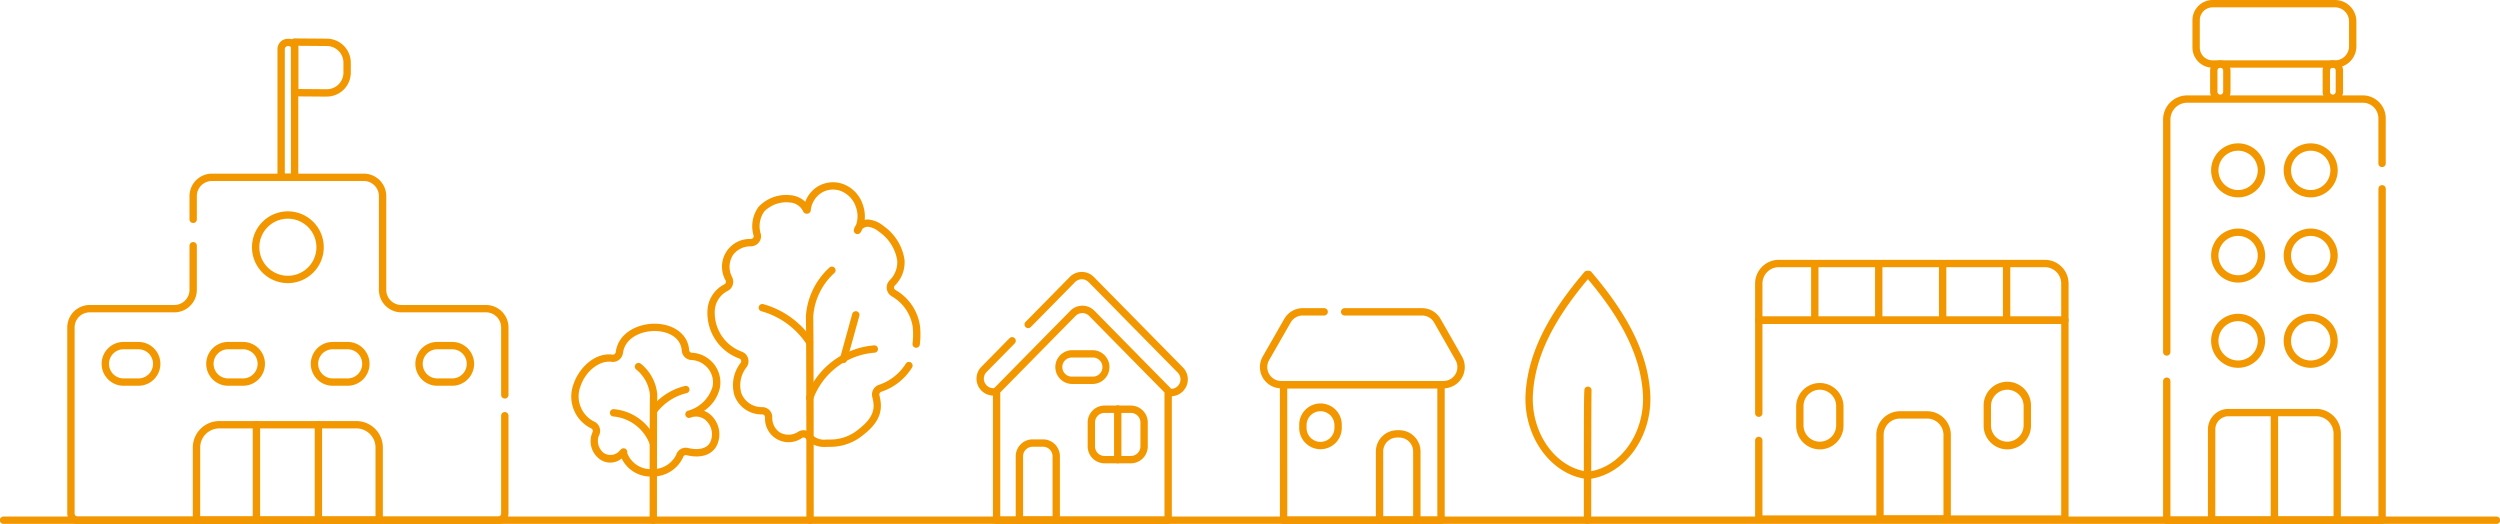 <svg xmlns="http://www.w3.org/2000/svg" width="301.013" height="63.08"><defs><clipPath id="a"><path fill="#ffd900" d="M0 0h301.013v63.08H0z"/></clipPath></defs><g clip-path="url(#a)" fill="#f39700"><path d="M300.57 63.08H.443a.443.443 0 110-.885H300.57a.443.443 0 110 .885m-109.267-5.41h-.248a.473.473 0 01-.054 0c-4.348-.577-7.627-5.209-7.309-10.324.289-4.649 2.537-9.286 7.076-14.592a.442.442 0 01.336-.155h.179a.441.441 0 01.336.155c4.539 5.307 6.788 9.943 7.076 14.592.319 5.13-2.97 9.762-7.331 10.327a.408.408 0 01-.057 0m-.216-.887h.19c3.893-.524 6.82-4.728 6.531-9.39-.271-4.363-2.376-8.75-6.618-13.781-4.242 5.031-6.347 9.417-6.618 13.781-.289 4.651 2.633 8.855 6.516 9.388"/><path d="M191.146 63.08a.443.443 0 01-.443-.443c0-15.72.009-15.733.127-15.9a.443.443 0 01.8.32c-.029.548-.04 9.583-.04 15.576a.443.443 0 01-.443.443M78.704 49.889a.443.443 0 01-.362-.7 7.264 7.264 0 014.1-2.707.443.443 0 11.225.856 6.374 6.374 0 00-3.6 2.358.442.442 0 01-.363.189"/><path d="M78.411 57.378a3.864 3.864 0 01-3.559-2.173 2.155 2.155 0 01-2.695.044 2.685 2.685 0 01-.826-3.188.338.338 0 00-.127-.468 4.262 4.262 0 01-2.142-5.359c.661-1.968 2.6-3.826 4.693-3.534a.32.32 0 00.242-.063.384.384 0 00.145-.257c.3-2.3 2.668-3.463 4.843-3.4 1.865.048 3.822 1.048 3.992 3.173a.34.34 0 00.329.318 3.589 3.589 0 012.168.864 3.539 3.539 0 011.195 3.4 4.5 4.5 0 01-1.893 2.729 2.685 2.685 0 011.137.851 3.118 3.118 0 01.3 3.5c-.38.6-1.351 1.517-3.59.984a.326.326 0 00-.368.245 3.986 3.986 0 01-3.766 2.327h-.08m-2.894-2.842a3.021 3.021 0 002.958 1.957 3.134 3.134 0 002.937-1.706 1.2 1.2 0 011.418-.842c1.263.3 2.2.089 2.638-.6a2.244 2.244 0 00-.25-2.478 1.772 1.772 0 00-2.077-.573l-.055.019a.443.443 0 01-.288-.837l.055-.019a4.255 4.255 0 002.947-2.9 2.641 2.641 0 00-.918-2.561 2.715 2.715 0 00-1.591-.638 1.221 1.221 0 01-1.2-1.133c-.135-1.685-1.772-2.324-3.132-2.359-1.781-.045-3.706.842-3.943 2.627a1.277 1.277 0 01-.487.846 1.2 1.2 0 01-.9.235c-1.445-.2-3.119 1.115-3.731 2.939a3.4 3.4 0 001.734 4.3 1.224 1.224 0 01.458 1.692 1.831 1.831 0 00.609 2.039 1.457 1.457 0 001.959-.324.444.444 0 01.094-.1l.063-.048a.443.443 0 01.7.455"/><path d="M78.661 63.08a.442.442 0 01-.443-.443c0-.573 0-14.054.04-15a.5.5 0 000-.06 4.458 4.458 0 00-1.652-3.085.444.444 0 01.548-.7A5.359 5.359 0 0179.14 47.5a1.34 1.34 0 010 .169c-.039.925-.039 14.82-.039 14.961a.443.443 0 01-.443.443"/><path d="M78.669 53.836a.443.443 0 01-.423-.313 5.178 5.178 0 00-4.373-3.374.443.443 0 01-.433-.452.434.434 0 01.452-.433 6.061 6.061 0 015.2 4 .443.443 0 01-.423.572m18.802-12.218a.443.443 0 01-.375-.206 9.587 9.587 0 00-5.411-3.933.443.443 0 11.247-.85 10.485 10.485 0 015.913 4.31.443.443 0 01-.374.679"/><path d="M97.535 63.081a.443.443 0 01-.443-.443c0-.232 0-23.244-.059-24.384a1.41 1.41 0 010-.162 8.707 8.707 0 012.83-5.871.443.443 0 11.582.667 7.8 7.8 0 00-2.529 5.263.548.548 0 000 .058c.06 1.162.061 23.48.061 24.429a.443.443 0 01-.443.443"/><path d="M97.491 48.357a.442.442 0 01-.422-.575 9.547 9.547 0 018.211-6.2h.009a.443.443 0 01.009.885 8.587 8.587 0 00-7.384 5.575.443.443 0 01-.422.31"/><path d="M101.559 43.718a.443.443 0 01-.427-.561l1.489-5.381a.443.443 0 01.853.236l-1.489 5.381a.443.443 0 01-.426.325"/><path d="M99.217 53.818a2.871 2.871 0 01-2.206-1.023.332.332 0 00-.442-.058 2.839 2.839 0 01-4.455-2.494.325.325 0 00-.1-.246.342.342 0 00-.263-.1 3.469 3.469 0 01-3.326-2.3 4.368 4.368 0 01.748-3.9.352.352 0 00.054-.315.317.317 0 00-.2-.209 5.823 5.823 0 01-3.81-6.174 3.75 3.75 0 011.994-2.765.311.311 0 00.171-.184.382.382 0 00-.022-.3 3.337 3.337 0 013.027-4.974h.006a.366.366 0 00.291-.144.3.3 0 00.052-.267 3.951 3.951 0 01.608-3.471 4.588 4.588 0 013.885-1.386 2.948 2.948 0 011.731.786 3.619 3.619 0 011.448-1.807 3.572 3.572 0 013.084-.337 3.93 3.93 0 012.376 2.439 4.252 4.252 0 01.248 1.881 1.762 1.762 0 01.463-.038 3.329 3.329 0 011.8.778 6.042 6.042 0 012.529 4.066 3.9 3.9 0 01-1.144 3.083.362.362 0 00-.114.3.347.347 0 00.176.261 5.957 5.957 0 012.944 4.317 9.822 9.822 0 01-.018 2.253.442.442 0 11-.877-.114 8.976 8.976 0 00.015-2.05 5.117 5.117 0 00-2.51-3.642 1.235 1.235 0 01-.229-1.968 3.036 3.036 0 00.877-2.368 5.178 5.178 0 00-2.181-3.438 2.535 2.535 0 00-1.311-.6 1 1 0 00-.7.251 3.5 3.5 0 01-.216.418.443.443 0 01-.812-.318 1.378 1.378 0 01.26-.563 3.217 3.217 0 00-.028-2.212 3.094 3.094 0 00-1.83-1.9 2.658 2.658 0 00-2.325.247 2.836 2.836 0 00-1.267 2.106.443.443 0 01-.44.393h-.06a.443.443 0 01-.406-.266 1.891 1.891 0 00-1.591-1.08 3.734 3.734 0 00-3.076 1.051 3.053 3.053 0 00-.456 2.682 1.18 1.18 0 01-.2 1.045 1.255 1.255 0 01-1 .5h-.006a2.6 2.6 0 00-2.117 1.027 2.644 2.644 0 00-.122 2.66 1.269 1.269 0 01.067 1 1.191 1.191 0 01-.65.7 2.864 2.864 0 00-1.475 2.093 4.981 4.981 0 003.232 5.2 1.2 1.2 0 01.749.781 1.247 1.247 0 01-.184 1.1 3.486 3.486 0 00-.625 3.1 2.61 2.61 0 002.455 1.694 1.221 1.221 0 01.916.352 1.208 1.208 0 01.359.9 2.078 2.078 0 00.9 1.79A2.1 2.1 0 0096.082 52a1.214 1.214 0 011.612.251 2 2 0 001.63.685c.158-.01.321-.014.49-.017a5.282 5.282 0 003.634-1.289c2.105-1.635 1.811-2.862 1.575-3.848a1.233 1.233 0 01.784-1.44 6.087 6.087 0 003.262-2.565.443.443 0 01.76.454 6.946 6.946 0 01-3.718 2.942.347.347 0 00-.227.4c.321 1.339.465 2.922-1.893 4.754a6.182 6.182 0 01-4.158 1.475c-.158 0-.309.006-.455.016-.057 0-.115.006-.172.006m41.449 9.257h-20.659a.443.443 0 01-.443-.443V47.067a.442.442 0 01.127-.31l9.194-9.342a2.035 2.035 0 012.9 0l9.194 9.342a.442.442 0 01.127.31v15.571a.442.442 0 01-.443.443m-20.217-.885h19.774V47.253l-9.067-9.213a1.151 1.151 0 00-1.64 0l-9.068 9.213z"/><path d="M140.987 47.711h-.175a.443.443 0 110-.885h.175a1.15 1.15 0 00.82-1.957l-10.731-10.9a1.15 1.15 0 00-1.64 0l-5.323 5.408a.442.442 0 11-.631-.62l5.323-5.408a2.035 2.035 0 012.9 0l10.731 10.9a2.035 2.035 0 01-1.451 3.463m-21.058-.083h-.344a2.035 2.035 0 01-1.422-3.463l3.388-3.442a.442.442 0 11.63.621l-3.388 3.442a1.151 1.151 0 00.8 1.957h.338a.443.443 0 01-.006.885"/><path d="M131.591 46.233h-2.532a2.036 2.036 0 010-4.071h2.532a2.036 2.036 0 010 4.071m-2.532-3.186a1.15 1.15 0 000 2.3h2.532a1.15 1.15 0 000-2.3zm-1.883 20.033h-4.434a.443.443 0 01-.443-.443v-7.7a2.038 2.038 0 012.035-2.035h1.248a2.038 2.038 0 012.036 2.035v7.7a.443.443 0 01-.443.443m-3.991-.885h3.549V54.94a1.152 1.152 0 00-1.151-1.15h-1.248a1.152 1.152 0 00-1.15 1.15zm12.979-6.409h-3.167a2.038 2.038 0 01-2.035-2.035v-2.885a2.038 2.038 0 012.035-2.035h3.167a2.038 2.038 0 012.035 2.035v2.885a2.038 2.038 0 01-2.035 2.035m-3.167-6.07a1.152 1.152 0 00-1.15 1.15v2.885a1.152 1.152 0 001.15 1.15h3.167a1.152 1.152 0 001.15-1.15v-2.885a1.152 1.152 0 00-1.15-1.15z"/><path d="M134.58 55.786a.443.443 0 01-.443-.443v-6.07a.443.443 0 11.885 0v6.07a.442.442 0 01-.443.443m126.31-12.962a.443.443 0 01-.443-.443V14.392a2.909 2.909 0 012.906-2.906h21.146a2.76 2.76 0 012.757 2.757v5.455a.443.443 0 01-.885 0v-5.455a1.874 1.874 0 00-1.871-1.872h-21.147a2.023 2.023 0 00-2.021 2.021v27.989a.443.443 0 01-.443.443m25.925 20.259h-25.924a.443.443 0 01-.443-.443V45.921a.443.443 0 11.885 0v16.274h25.044V22.714a.443.443 0 01.885 0v39.924a.443.443 0 01-.443.443"/><path d="M269.481 23.764a3.252 3.252 0 113.252-3.252 3.255 3.255 0 01-3.252 3.252m0-5.618a2.367 2.367 0 102.366 2.366 2.369 2.369 0 00-2.366-2.366m8.74 5.618a3.252 3.252 0 113.252-3.252 3.255 3.255 0 01-3.252 3.252m0-5.618a2.367 2.367 0 102.366 2.366 2.369 2.369 0 00-2.366-2.366m-8.74 26.141a3.252 3.252 0 113.252-3.252 3.255 3.255 0 01-3.252 3.252m0-5.618a2.367 2.367 0 102.366 2.366 2.369 2.369 0 00-2.366-2.366m8.74 5.618a3.252 3.252 0 113.252-3.252 3.255 3.255 0 01-3.252 3.252m0-5.618a2.367 2.367 0 102.366 2.366 2.369 2.369 0 00-2.366-2.366m-8.74-4.645a3.252 3.252 0 113.252-3.252 3.255 3.255 0 01-3.252 3.252m0-5.618a2.367 2.367 0 102.366 2.366 2.369 2.369 0 00-2.366-2.366m8.74 5.618a3.252 3.252 0 113.252-3.252 3.255 3.255 0 01-3.252 3.252m0-5.618a2.367 2.367 0 102.366 2.366 2.369 2.369 0 00-2.366-2.366m3.191 34.675H266.29a.443.443 0 01-.443-.443V51.7a2.469 2.469 0 012.466-2.466h10.57a2.974 2.974 0 012.97 2.97v10.434a.443.443 0 01-.443.443m-14.68-.885h14.241v-9.991a2.088 2.088 0 00-2.085-2.085h-10.57a1.583 1.583 0 00-1.581 1.581z"/><path d="M273.851 63.085a.443.443 0 01-.443-.443V49.707a.443.443 0 01.885 0v12.931a.443.443 0 01-.443.443m-6.513-50.806a1.229 1.229 0 01-1.228-1.228V8.494a1.228 1.228 0 112.456 0v2.553a1.229 1.229 0 01-1.228 1.228m0-4.124a.343.343 0 00-.343.343v2.553a.343.343 0 10.686 0V8.494a.343.343 0 00-.343-.343m13.551 4.124a1.229 1.229 0 01-1.228-1.228V8.494a1.228 1.228 0 112.456 0v2.553a1.229 1.229 0 01-1.228 1.228m0-4.124a.343.343 0 00-.343.343v2.553a.343.343 0 10.686 0V8.494a.343.343 0 00-.343-.343"/><path d="M281.144 8.151h-14.728a2.436 2.436 0 01-2.434-2.434V2.434A2.436 2.436 0 01266.416 0h14.728a2.579 2.579 0 012.577 2.576v3a2.579 2.579 0 01-2.577 2.577M266.416.885a1.55 1.55 0 00-1.549 1.549v3.284a1.55 1.55 0 001.549 1.549h14.728a1.693 1.693 0 001.692-1.691v-3a1.693 1.693 0 00-1.692-1.691zM41.855 46.448h-1.794a2.639 2.639 0 010-5.278h1.794a2.639 2.639 0 010 5.278m-1.794-4.393a1.754 1.754 0 000 3.508h1.794a1.754 1.754 0 000-3.508zm14.385 4.393h-1.794a2.639 2.639 0 010-5.278h1.794a2.639 2.639 0 010 5.278m-1.794-4.393a1.754 1.754 0 000 3.508h1.794a1.754 1.754 0 000-3.508zm-35.98 4.393h-1.794a2.639 2.639 0 010-5.278h1.794a2.639 2.639 0 010 5.278m-1.794-4.393a1.754 1.754 0 000 3.508h1.794a1.754 1.754 0 000-3.508zm14.385 4.393H27.47a2.639 2.639 0 010-5.278h1.794a2.639 2.639 0 010 5.278m-1.794-4.393a1.754 1.754 0 000 3.508h1.794a1.754 1.754 0 000-3.508zm7.191-7.965a4.321 4.321 0 114.321-4.321 4.326 4.326 0 01-4.321 4.321m0-7.758a3.436 3.436 0 103.436 3.436 3.44 3.44 0 00-3.436-3.436M45.659 63.08h-22a.443.443 0 01-.443-.443v-8.754a3.188 3.188 0 013.184-3.184h16.514a3.188 3.188 0 013.184 3.184v8.754a.443.443 0 01-.443.443m-21.553-.885h21.112v-8.312a2.3 2.3 0 00-2.3-2.3H26.405a2.3 2.3 0 00-2.3 2.3z"/><path d="M30.875 63.062a.443.443 0 01-.443-.443V51.154a.443.443 0 11.885 0V62.62a.443.443 0 01-.443.443m7.464-.001a.443.443 0 01-.443-.443V51.154a.443.443 0 11.885 0V62.62a.443.443 0 01-.443.443"/><path d="M59.97 63.08H9.353a1.255 1.255 0 01-1.254-1.254v-22.4a2.709 2.709 0 012.705-2.706h10.191a1.822 1.822 0 001.821-1.82v-5.29a.443.443 0 11.885 0v5.293a2.709 2.709 0 01-2.706 2.705H10.804a1.823 1.823 0 00-1.82 1.821v22.4a.369.369 0 00.369.369H59.97a.369.369 0 00.369-.369V50.075a.443.443 0 11.885 0v11.751a1.255 1.255 0 01-1.254 1.254m.812-15.091a.443.443 0 01-.443-.443v-8.118a1.822 1.822 0 00-1.82-1.82H48.328a2.709 2.709 0 01-2.706-2.705v-11.29a1.823 1.823 0 00-1.821-1.82h-18.28a1.822 1.822 0 00-1.82 1.82v2.816a.443.443 0 01-.885 0v-2.816a2.708 2.708 0 012.705-2.705h18.281a2.709 2.709 0 012.706 2.705v11.289a1.823 1.823 0 001.821 1.82H58.52a2.709 2.709 0 012.705 2.705v8.119a.443.443 0 01-.443.443"/><path d="M35.474 21.793h-1.623a.443.443 0 01-.443-.443V5.923a1.255 1.255 0 011.254-1.254h.148a1.108 1.108 0 011.106 1.107v15.575a.443.443 0 01-.443.443m-1.18-.885h.738V5.776a.222.222 0 00-.221-.222h-.148a.369.369 0 00-.369.369z"/><path d="M39.357 11.633h-.024l-3.864-.03a.443.443 0 01-.439-.443V5.067a.442.442 0 01.443-.443l3.9.03a2.9 2.9 0 012.864 2.887v1.2a2.887 2.887 0 01-2.886 2.887m-3.442-.912l3.425.027a2 2 0 002.017-2v-1.2a2.008 2.008 0 00-1.986-2l-3.456-.027zm212.715 52.225h-36.857a.443.443 0 01-.443-.443v-9.487a.443.443 0 01.885 0v9.045h35.972V39h-35.972v10.774a.443.443 0 01-.885 0V38.558a.443.443 0 01.443-.443h36.857a.443.443 0 01.443.443v23.94a.443.443 0 01-.443.443"/><path d="M234.449 62.941h-8.088a.443.443 0 01-.443-.443V52.365a2.854 2.854 0 012.851-2.851h3.272a2.854 2.854 0 012.851 2.851v10.133a.443.443 0 01-.443.443m-7.645-.885h7.2v-9.691a1.968 1.968 0 00-1.966-1.966h-3.272a1.968 1.968 0 00-1.966 1.966zm14.888-7.949a2.854 2.854 0 01-2.851-2.851v-2.365a2.851 2.851 0 115.7 0v2.366a2.854 2.854 0 01-2.851 2.851m0-7.182a1.968 1.968 0 00-1.966 1.966v2.366a1.966 1.966 0 003.931 0v-2.367a1.968 1.968 0 00-1.966-1.966m-22.569 7.182a2.854 2.854 0 01-2.851-2.851v-2.365a2.851 2.851 0 015.7 0v2.366a2.854 2.854 0 01-2.851 2.851m0-7.182a1.968 1.968 0 00-1.966 1.966v2.366a1.966 1.966 0 003.931 0v-2.367a1.968 1.968 0 00-1.966-1.966M248.624 39h-36.857a.443.443 0 01-.443-.443v-4.42a2.854 2.854 0 012.851-2.851h32.041a2.854 2.854 0 012.851 2.851v4.42a.443.443 0 01-.443.443m-36.415-.885h35.972v-3.978a1.968 1.968 0 00-1.966-1.966h-32.04a1.968 1.968 0 00-1.966 1.966z"/><path d="M233.907 38.855a.443.443 0 01-.443-.443v-6.536a.443.443 0 01.885 0v6.536a.443.443 0 01-.443.443m7.7 0a.443.443 0 01-.443-.443v-6.536a.443.443 0 01.885 0v6.536a.443.443 0 01-.443.443m-15.395 0a.443.443 0 01-.443-.443v-6.536a.443.443 0 11.885 0v6.536a.443.443 0 01-.443.443m-7.698 0a.443.443 0 01-.443-.443v-6.536a.443.443 0 11.885 0v6.536a.443.443 0 01-.443.443m-45.004 24.226h-18.954a.443.443 0 01-.443-.443V46.315a.443.443 0 01.443-.443h18.955a.443.443 0 01.443.443v16.324a.443.443 0 01-.443.443m-18.512-.885h18.068v-15.44h-18.07z"/><path d="M158.995 54.088a2.566 2.566 0 01-2.562-2.563v-.334a2.563 2.563 0 115.125 0v.334a2.566 2.566 0 01-2.563 2.563m0-4.574a1.679 1.679 0 00-1.677 1.678v.334a1.677 1.677 0 103.355 0v-.334a1.68 1.68 0 00-1.678-1.678m11.602 13.566h-4.49a.443.443 0 01-.443-.443v-8.276a2.565 2.565 0 012.563-2.562h.249a2.565 2.565 0 012.563 2.562v8.276a.443.443 0 01-.443.443m-4.047-.885h3.601v-7.834a1.679 1.679 0 00-1.678-1.677h-.249a1.679 1.679 0 00-1.678 1.677zm7.253-15.438h-19.537a2.563 2.563 0 01-2.224-3.836l2.594-4.529a2.57 2.57 0 012.224-1.289h2.555a.443.443 0 110 .885h-2.555a1.682 1.682 0 00-1.456.844l-2.594 4.529a1.677 1.677 0 001.455 2.511H173.8a1.678 1.678 0 001.457-2.508l-2.582-4.529a1.681 1.681 0 00-1.457-.846h-9.335a.443.443 0 010-.885h9.34a2.568 2.568 0 012.226 1.293l2.582 4.529a2.563 2.563 0 01-2.226 3.832"/></g></svg>